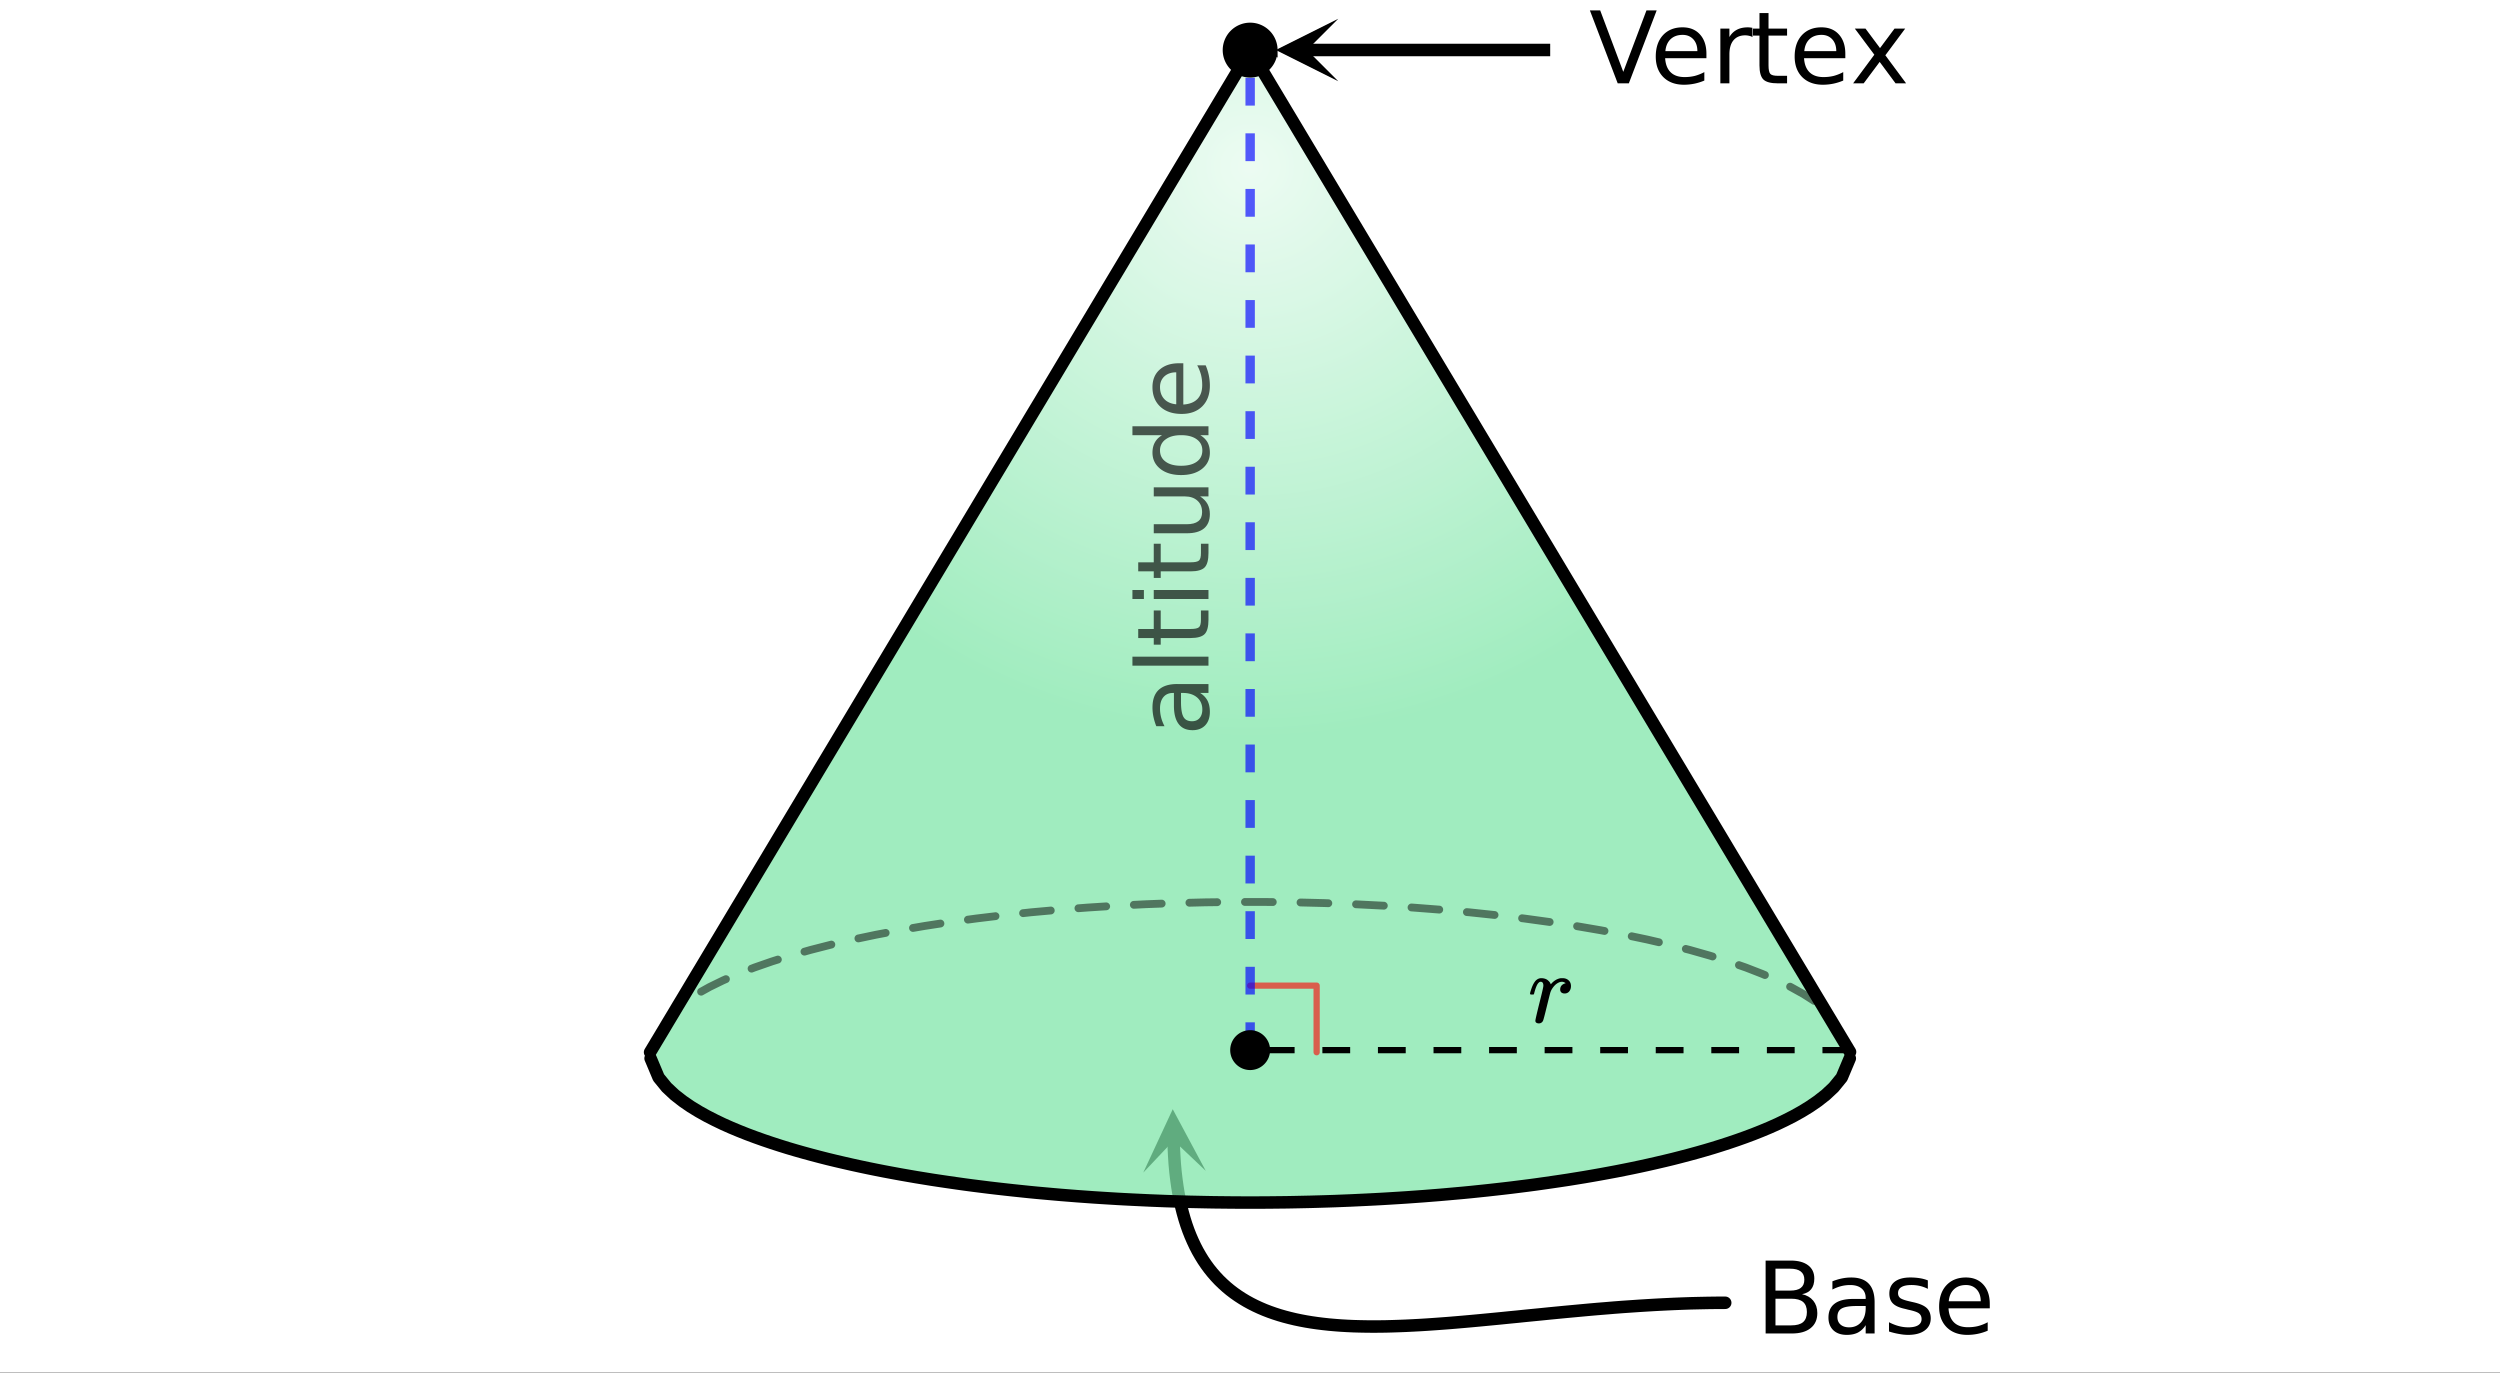 <svg xmlns="http://www.w3.org/2000/svg" xmlns:xlink="http://www.w3.org/1999/xlink" width="449.28" height="246.72" viewBox="0 0 336.96 185.04"><rect x="0" y="0" width="336.96" height="185.04" fill="#333333" stroke="none"/><defs><symbol overflow="visible" id="c"><path d="M-3.703-4.625c0 .98.117 1.664.344 2.047.218.375.601.562 1.14.562.43 0 .766-.14 1.016-.421.25-.29.375-.676.375-1.157 0-.676-.235-1.219-.703-1.625-.477-.406-1.114-.61-1.907-.61h-.265zm-.5-2.406H0v1.203h-1.125c.45.281.781.633 1 1.047.207.406.313.906.313 1.5 0 .761-.208 1.367-.625 1.812-.426.438-.993.657-1.704.657-.832 0-1.457-.274-1.875-.829-.425-.55-.64-1.379-.64-2.484v-1.703h-.125c-.551 0-.977.183-1.282.547-.312.367-.468.883-.468 1.547 0 .43.054.84.156 1.234.105.398.258.781.453 1.156h-1.11a7.834 7.834 0 0 1-.39-1.297 6.267 6.267 0 0 1-.125-1.218c0-1.063.277-1.852.828-2.375.555-.532 1.39-.797 2.516-.797zm0 0"/></symbol><symbol overflow="visible" id="d"><path d="M-10.25-1.266v-1.218H0v1.218zm0 0"/></symbol><symbol overflow="visible" id="e"><path d="M-9.469-2.469h2.094v-2.5h.938v2.5h4.015c.594 0 .98-.082 1.156-.25.168-.164.25-.5.25-1v-1.25H0v1.25C0-2.78-.172-2.133-.516-1.78c-.351.355-.988.531-1.906.531h-4.015v.89h-.938v-.89h-2.094zm0 0"/></symbol><symbol overflow="visible" id="f"><path d="M-7.375-1.266v-1.218H0v1.218zm-2.875 0v-1.218h1.547v1.218zm0 0"/></symbol><symbol overflow="visible" id="g"><path d="M-2.906-1.14h-4.469v-1.22h4.422c.7 0 1.226-.132 1.578-.406.344-.27.516-.675.516-1.218 0-.657-.207-1.172-.625-1.547-.414-.383-.985-.578-1.704-.578h-4.187v-1.22H0v1.22h-1.125c.45.293.781.636 1 1.03.207.388.313.837.313 1.345 0 .843-.258 1.492-.782 1.937-.531.438-1.3.656-2.312.656zm-4.64-3.048zm0 0"/></symbol><symbol overflow="visible" id="h"><path d="M-6.25-6.125h-4v-1.203H0v1.203h-1.11c.438.262.766.586.985.969.207.386.313.851.313 1.39 0 .899-.352 1.625-1.063 2.188-.707.555-1.645.828-2.813.828-1.156 0-2.085-.273-2.796-.828-.707-.563-1.063-1.29-1.063-2.188 0-.539.11-1.004.328-1.39.211-.383.532-.707.969-.969zM-3.687-2c.898 0 1.601-.18 2.109-.547.5-.363.75-.867.75-1.515 0-.633-.25-1.133-.75-1.5-.508-.375-1.211-.563-2.11-.563-.882 0-1.578.188-2.078.563a1.757 1.757 0 0 0-.765 1.5c0 .648.258 1.152.765 1.515.5.367 1.196.547 2.079.547zm0 0"/></symbol><symbol overflow="visible" id="j"><path d="M-3.984-7.578h.593v5.562c.836-.05 1.47-.3 1.907-.75.43-.445.64-1.07.64-1.875 0-.468-.05-.921-.156-1.359a5.827 5.827 0 0 0-.516-1.297h1.141a6.956 6.956 0 0 1 .563 2.734c0 1.168-.336 2.094-1.016 2.782C-1.516-1.094-2.441-.75-3.61-.75c-1.207 0-2.164-.32-2.875-.969-.707-.656-1.063-1.535-1.063-2.64 0-.989.32-1.77.953-2.344.637-.582 1.508-.875 2.61-.875zm-.36 1.219c-.664 0-1.195.183-1.593.546-.395.368-.594.844-.594 1.438 0 .68.195 1.219.578 1.625.387.406.922.64 1.61.703zm0 0"/></symbol><symbol overflow="visible" id="t"><path d="M3.86 0L.11-9.828H1.5l3.11 8.281 3.124-8.281H9.11L5.36 0zm0 0"/></symbol><symbol overflow="visible" id="u"><path d="M7.578-3.984v.593H2.016c.05.836.3 1.47.75 1.907.445.43 1.07.64 1.875.64.468 0 .921-.05 1.359-.156a5.827 5.827 0 0 0 1.297-.516v1.141a6.956 6.956 0 0 1-2.734.563C3.394.188 2.469-.149 1.78-.829 1.094-1.516.75-2.441.75-3.61c0-1.207.32-2.164.969-2.875.656-.707 1.535-1.063 2.64-1.063.989 0 1.77.32 2.344.953.582.637.875 1.508.875 2.61zm-1.219-.36c0-.664-.183-1.195-.546-1.593-.368-.395-.844-.594-1.438-.594-.68 0-1.219.195-1.625.578-.406.387-.64.922-.703 1.61zm0 0"/></symbol><symbol overflow="visible" id="v"><path d="M5.547-6.234a1.38 1.38 0 0 0-.453-.172 2.203 2.203 0 0 0-.532-.063c-.68 0-1.203.227-1.578.672-.367.438-.546 1.074-.546 1.906V0h-1.22v-7.375h1.22v1.14a2.469 2.469 0 0 1 1-.984c.406-.218.898-.328 1.484-.328.082 0 .176.008.281.016.102.011.211.027.328.047zm0 0"/></symbol><symbol overflow="visible" id="w"><path d="M2.469-9.469v2.094h2.5v.938h-2.5v4.015c0 .594.082.98.25 1.156.164.168.5.25 1 .25h1.25V0h-1.25C2.78 0 2.133-.172 1.78-.516c-.355-.351-.531-.988-.531-1.906v-4.015H.36v-.938h.89v-2.094zm0 0"/></symbol><symbol overflow="visible" id="x"><path d="M7.406-7.375L4.734-3.781 7.531 0H6.11L3.97-2.89 1.813 0H.39L3.25-3.86.625-7.374h1.438L4.016-4.75l1.953-2.625zm0 0"/></symbol><symbol overflow="visible" id="y"><path d="M2.656-4.688v3.594h2.125c.719 0 1.25-.144 1.594-.437.344-.301.516-.754.516-1.36 0-.613-.172-1.066-.516-1.359-.344-.29-.875-.438-1.594-.438zm0-4.046v2.953h1.969c.645 0 1.125-.117 1.438-.36.32-.238.484-.609.484-1.109s-.164-.867-.484-1.11c-.313-.25-.793-.374-1.438-.374zM1.328-9.828h3.39c1.009 0 1.79.215 2.345.64.55.418.828 1.012.828 1.782 0 .605-.141 1.086-.422 1.437-.282.356-.696.578-1.235.672.645.137 1.149.43 1.516.875.363.45.547 1.008.547 1.672 0 .875-.305 1.555-.906 2.031C6.797-.239 5.953 0 4.859 0H1.33zm0 0"/></symbol><symbol overflow="visible" id="z"><path d="M4.625-3.703c-.98 0-1.664.117-2.047.344-.375.218-.562.601-.562 1.14 0 .43.14.766.421 1.016.29.25.676.375 1.157.375.676 0 1.219-.235 1.625-.703.406-.477.61-1.114.61-1.907v-.265zm2.406-.5V0H5.828v-1.125a2.75 2.75 0 0 1-1.047 1c-.406.207-.906.313-1.5.313-.761 0-1.367-.208-1.812-.625C1.03-.863.812-1.43.812-2.141c0-.832.274-1.457.829-1.875.55-.425 1.379-.64 2.484-.64h1.703v-.125c0-.551-.183-.977-.547-1.282-.367-.312-.883-.468-1.547-.468-.43 0-.84.054-1.234.156a5.593 5.593 0 0 0-1.156.453v-1.11a7.834 7.834 0 0 1 1.297-.39c.414-.082.82-.125 1.218-.125 1.063 0 1.852.277 2.375.828.532.555.797 1.39.797 2.516zm0 0"/></symbol><symbol overflow="visible" id="A"><path d="M5.969-7.156v1.14a4.708 4.708 0 0 0-1.063-.39 5.208 5.208 0 0 0-1.14-.125c-.606 0-1.059.093-1.36.281-.304.18-.453.45-.453.813 0 .28.102.507.313.671.218.157.656.309 1.312.454l.406.093c.864.188 1.473.45 1.829.782.363.335.546.804.546 1.406 0 .687-.273 1.23-.812 1.625-.543.398-1.29.594-2.234.594-.399 0-.81-.043-1.235-.126-.43-.07-.875-.18-1.344-.328v-1.25c.446.23.883.403 1.313.516.437.117.867.172 1.297.172.57 0 1.008-.094 1.312-.281.313-.196.469-.473.469-.829 0-.332-.117-.585-.344-.765-.218-.176-.703-.344-1.453-.5l-.422-.11c-.75-.156-1.293-.394-1.625-.718-.336-.32-.5-.77-.5-1.344 0-.695.242-1.234.735-1.61.5-.374 1.195-.562 2.093-.562.446 0 .868.031 1.266.094.395.062.758.164 1.094.297zm0 0"/></symbol><symbol overflow="visible" id="B"><path d="M1.453.14a.578.578 0 0 1-.328-.093C1.039-.016 1-.102 1-.22c0-.125.176-.898.531-2.328.364-1.426.547-2.223.547-2.39 0-.352-.121-.532-.36-.532a.35.35 0 0 0-.25.11c-.218.168-.433.664-.64 1.484 0 .012-.008.027-.015.047a.188.188 0 0 1-.032.047l-.015.015c-.012.012-.028.016-.047.016h-.36C.305-3.8.281-3.844.281-3.875c0-.07.055-.281.172-.625.176-.52.379-.898.61-1.14.218-.208.457-.313.718-.313.352 0 .64.086.86.25.195.156.328.312.39.469.02.054.035.086.047.093a.468.468 0 0 0 .11-.109c.332-.363.71-.594 1.14-.688.05-.007.164-.015.344-.015.332 0 .601.101.812.297.207.187.313.445.313.765 0 .282-.078.524-.234.72a.776.776 0 0 1-.625.28.661.661 0 0 1-.438-.14.521.521 0 0 1-.156-.39c0-.438.25-.724.75-.86-.2-.125-.36-.188-.485-.188a1.06 1.06 0 0 0-.53.14c-.306.15-.59.434-.86.86a2.336 2.336 0 0 0-.203.453c-.043.149-.196.746-.454 1.797-.304 1.25-.48 1.918-.53 2a.6.6 0 0 1-.579.36zm0 0"/></symbol><clipPath id="k"><path d="M0 0h336.96v184.977H0zm0 0"/></clipPath><clipPath id="l"><path d="M154 149h9v10h-9zm0 0"/></clipPath><clipPath id="m"><path d="M154.094 158.047l-.535-18.95 18.949-.535.535 18.95zm0 0"/></clipPath><clipPath id="n"><path d="M87 6h163v157H87zm0 0"/></clipPath><clipPath id="o"><path d="M87.621 141.824l.067.828 1.085 2.582 1.082 1.325 1.086 1.015 1.086.848 1.082.742 1.086.664 1.086.606 1.086.554 1.082.52 1.086.484 1.086.453 1.082.43 1.086.406 1.086.387 1.082.367 1.086.352 1.086.34 1.082.32 1.086.308 1.086.297 1.082.286 1.086.277 1.086.262 1.086.253 1.082.247 1.086.238 1.086.23 1.082.22 1.086.214 1.085.203 1.082.2 1.086.19 1.086.188 1.082.176 1.086.176 1.086.164 1.086.16 1.082.156 1.086.153 1.086.144 1.082.137 1.086.137 1.086.128 1.082.121 1.086.122 1.086.113 1.082.113 1.086.106 2.172.195 1.082.094 2.172.172 1.082.078 1.086.078 1.086.07 1.082.067 1.086.066 1.085.059 1.083.054 2.171.102 1.086.043 1.082.043 1.086.035 1.086.031 1.082.031 2.172.047 1.082.02 2.172.023 1.082.008 1.086.004h1.086l1.086-.004 1.082-.008 2.172-.023 1.082-.02 2.172-.047 1.082-.03 1.086-.032 1.086-.035 1.082-.043 1.086-.043 2.171-.102 1.083-.054 1.085-.06 1.086-.065 1.082-.067 1.086-.07 1.086-.078 1.082-.078 2.172-.172 1.082-.094 2.172-.195 1.086-.106 1.082-.113 1.086-.113 1.086-.121 1.082-.122 1.086-.129 1.086-.136 1.082-.137 1.086-.144 1.086-.153 1.082-.156 1.086-.16 1.086-.164 1.086-.176 1.082-.176 1.086-.187 1.085-.192 1.083-.199 1.085-.203 1.086-.215 1.082-.219 1.086-.23 1.086-.238 1.082-.247 1.086-.253 1.086-.262 1.082-.278 1.086-.285 1.086-.297 1.086-.308 1.082-.32 1.086-.34 1.086-.352 1.082-.367 1.086-.387 1.086-.406 1.082-.43 1.086-.453 1.086-.484 1.082-.52 1.086-.554 1.086-.606 1.086-.664 1.082-.742 1.086-.848 1.086-1.015 1.082-1.325 1.085-2.582.067-.828L168.5 6.754l-80.879 135.07"/></clipPath><radialGradient id="p" gradientUnits="userSpaceOnUse" cx=".5" cy=".1" fx=".5" fy=".1" r=".5" gradientTransform="matrix(161.76 0 0 155.333 87.62 6.754)"><stop offset="0" stop-color="#e6faee" stop-opacity=".749"/><stop offset=".008" stop-color="#e5faed" stop-opacity=".749"/><stop offset=".012" stop-color="#e5faed" stop-opacity=".749"/><stop offset=".016" stop-color="#e4faed" stop-opacity=".749"/><stop offset=".02" stop-color="#e4f9ec" stop-opacity=".749"/><stop offset=".023" stop-color="#e3f9ec" stop-opacity=".749"/><stop offset=".027" stop-color="#e3f9ec" stop-opacity=".749"/><stop offset=".031" stop-color="#e3f9ec" stop-opacity=".749"/><stop offset=".035" stop-color="#e2f9eb" stop-opacity=".749"/><stop offset=".039" stop-color="#e2f9eb" stop-opacity=".749"/><stop offset=".043" stop-color="#e1f9eb" stop-opacity=".749"/><stop offset=".047" stop-color="#e1f9eb" stop-opacity=".749"/><stop offset=".051" stop-color="#e1f9ea" stop-opacity=".749"/><stop offset=".055" stop-color="#e0f9ea" stop-opacity=".749"/><stop offset=".059" stop-color="#e0f9ea" stop-opacity=".749"/><stop offset=".063" stop-color="#dff9e9" stop-opacity=".749"/><stop offset=".066" stop-color="#dff9e9" stop-opacity=".749"/><stop offset=".07" stop-color="#dff8e9" stop-opacity=".749"/><stop offset=".074" stop-color="#def8e9" stop-opacity=".749"/><stop offset=".078" stop-color="#def8e8" stop-opacity=".749"/><stop offset=".082" stop-color="#ddf8e8" stop-opacity=".749"/><stop offset=".086" stop-color="#ddf8e8" stop-opacity=".749"/><stop offset=".09" stop-color="#ddf8e8" stop-opacity=".749"/><stop offset=".094" stop-color="#dcf8e7" stop-opacity=".749"/><stop offset=".098" stop-color="#dcf8e7" stop-opacity=".749"/><stop offset=".102" stop-color="#dbf8e7" stop-opacity=".749"/><stop offset=".105" stop-color="#dbf8e7" stop-opacity=".749"/><stop offset=".109" stop-color="#dbf8e6" stop-opacity=".749"/><stop offset=".113" stop-color="#daf8e6" stop-opacity=".749"/><stop offset=".117" stop-color="#daf8e6" stop-opacity=".749"/><stop offset=".121" stop-color="#d9f7e5" stop-opacity=".749"/><stop offset=".125" stop-color="#d9f7e5" stop-opacity=".749"/><stop offset=".129" stop-color="#d9f7e5" stop-opacity=".749"/><stop offset=".133" stop-color="#d8f7e5" stop-opacity=".749"/><stop offset=".137" stop-color="#d8f7e4" stop-opacity=".749"/><stop offset=".141" stop-color="#d7f7e4" stop-opacity=".749"/><stop offset=".145" stop-color="#d7f7e4" stop-opacity=".749"/><stop offset=".148" stop-color="#d7f7e4" stop-opacity=".749"/><stop offset=".152" stop-color="#d6f7e3" stop-opacity=".749"/><stop offset=".156" stop-color="#d6f7e3" stop-opacity=".749"/><stop offset=".16" stop-color="#d5f7e3" stop-opacity=".749"/><stop offset=".164" stop-color="#d5f7e2" stop-opacity=".749"/><stop offset=".168" stop-color="#d5f7e2" stop-opacity=".749"/><stop offset=".172" stop-color="#d4f6e2" stop-opacity=".749"/><stop offset=".176" stop-color="#d4f6e2" stop-opacity=".749"/><stop offset=".18" stop-color="#d3f6e1" stop-opacity=".749"/><stop offset=".184" stop-color="#d3f6e1" stop-opacity=".749"/><stop offset=".188" stop-color="#d3f6e1" stop-opacity=".749"/><stop offset=".191" stop-color="#d2f6e1" stop-opacity=".749"/><stop offset=".195" stop-color="#d2f6e0" stop-opacity=".749"/><stop offset=".199" stop-color="#d1f6e0" stop-opacity=".749"/><stop offset=".203" stop-color="#d1f6e0" stop-opacity=".749"/><stop offset=".207" stop-color="#d1f6e0" stop-opacity=".749"/><stop offset=".211" stop-color="#d0f6df" stop-opacity=".749"/><stop offset=".215" stop-color="#d0f6df" stop-opacity=".749"/><stop offset=".219" stop-color="#cff6df" stop-opacity=".749"/><stop offset=".223" stop-color="#cff5de" stop-opacity=".749"/><stop offset=".227" stop-color="#cff5de" stop-opacity=".749"/><stop offset=".23" stop-color="#cef5de" stop-opacity=".749"/><stop offset=".234" stop-color="#cef5de" stop-opacity=".749"/><stop offset=".238" stop-color="#cef5dd" stop-opacity=".749"/><stop offset=".242" stop-color="#cdf5dd" stop-opacity=".749"/><stop offset=".246" stop-color="#cdf5dd" stop-opacity=".749"/><stop offset=".25" stop-color="#ccf5dd" stop-opacity=".749"/><stop offset=".254" stop-color="#ccf5dc" stop-opacity=".749"/><stop offset=".262" stop-color="#cbf5dc" stop-opacity=".749"/><stop offset=".27" stop-color="#caf4db" stop-opacity=".749"/><stop offset=".277" stop-color="#c9f4db" stop-opacity=".749"/><stop offset=".285" stop-color="#c9f4da" stop-opacity=".749"/><stop offset=".293" stop-color="#c8f4d9" stop-opacity=".749"/><stop offset=".301" stop-color="#c7f4d9" stop-opacity=".749"/><stop offset=".309" stop-color="#c6f4d8" stop-opacity=".749"/><stop offset=".316" stop-color="#c5f4d8" stop-opacity=".749"/><stop offset=".324" stop-color="#c5f3d7" stop-opacity=".749"/><stop offset=".332" stop-color="#c4f3d7" stop-opacity=".749"/><stop offset=".34" stop-color="#c3f3d6" stop-opacity=".749"/><stop offset=".348" stop-color="#c2f3d6" stop-opacity=".749"/><stop offset=".355" stop-color="#c1f3d5" stop-opacity=".749"/><stop offset=".363" stop-color="#c1f3d5" stop-opacity=".749"/><stop offset=".371" stop-color="#c0f2d4" stop-opacity=".749"/><stop offset=".379" stop-color="#bff2d4" stop-opacity=".749"/><stop offset=".387" stop-color="#bef2d3" stop-opacity=".749"/><stop offset=".395" stop-color="#bdf2d2" stop-opacity=".749"/><stop offset=".402" stop-color="#bdf2d2" stop-opacity=".749"/><stop offset=".41" stop-color="#bcf2d1" stop-opacity=".749"/><stop offset=".418" stop-color="#bbf2d1" stop-opacity=".749"/><stop offset=".426" stop-color="#baf1d0" stop-opacity=".749"/><stop offset=".434" stop-color="#b9f1d0" stop-opacity=".749"/><stop offset=".441" stop-color="#b9f1cf" stop-opacity=".749"/><stop offset=".449" stop-color="#b8f1cf" stop-opacity=".749"/><stop offset=".457" stop-color="#b7f1ce" stop-opacity=".749"/><stop offset=".465" stop-color="#b6f1ce" stop-opacity=".749"/><stop offset=".473" stop-color="#b5f0cd" stop-opacity=".749"/><stop offset=".48" stop-color="#b5f0cd" stop-opacity=".749"/><stop offset=".488" stop-color="#b4f0cc" stop-opacity=".749"/><stop offset=".496" stop-color="#b3f0cb" stop-opacity=".749"/><stop offset=".504" stop-color="#b2f0cb" stop-opacity=".749"/><stop offset=".508" stop-color="#b2f0cb" stop-opacity=".749"/><stop offset=".512" stop-color="#b2f0cb" stop-opacity=".749"/><stop offset=".516" stop-color="#b1f0ca" stop-opacity=".749"/><stop offset=".52" stop-color="#b1f0ca" stop-opacity=".749"/><stop offset=".523" stop-color="#b0efca" stop-opacity=".749"/><stop offset=".527" stop-color="#b0efc9" stop-opacity=".749"/><stop offset=".531" stop-color="#b0efc9" stop-opacity=".749"/><stop offset=".535" stop-color="#afefc9" stop-opacity=".749"/><stop offset=".539" stop-color="#afefc9" stop-opacity=".749"/><stop offset=".543" stop-color="#aeefc8" stop-opacity=".749"/><stop offset=".547" stop-color="#aeefc8" stop-opacity=".749"/><stop offset=".551" stop-color="#aeefc8" stop-opacity=".749"/><stop offset=".555" stop-color="#adefc8" stop-opacity=".749"/><stop offset=".559" stop-color="#adefc7" stop-opacity=".749"/><stop offset=".563" stop-color="#acefc7" stop-opacity=".749"/><stop offset=".566" stop-color="#acefc7" stop-opacity=".749"/><stop offset=".57" stop-color="#acefc7" stop-opacity=".749"/><stop offset=".574" stop-color="#abeec6" stop-opacity=".749"/><stop offset=".578" stop-color="#abeec6" stop-opacity=".749"/><stop offset=".582" stop-color="#aaeec6" stop-opacity=".749"/><stop offset=".586" stop-color="#aaeec5" stop-opacity=".749"/><stop offset=".59" stop-color="#aaeec5" stop-opacity=".749"/><stop offset=".594" stop-color="#a9eec5" stop-opacity=".749"/><stop offset=".598" stop-color="#a9eec5" stop-opacity=".749"/><stop offset=".602" stop-color="#a8eec4" stop-opacity=".749"/><stop offset=".605" stop-color="#a8eec4" stop-opacity=".749"/><stop offset=".609" stop-color="#a8eec4" stop-opacity=".749"/><stop offset=".613" stop-color="#a7eec4" stop-opacity=".749"/><stop offset=".617" stop-color="#a7eec3" stop-opacity=".749"/><stop offset=".621" stop-color="#a6eec3" stop-opacity=".749"/><stop offset=".625" stop-color="#a6edc3" stop-opacity=".749"/><stop offset=".629" stop-color="#a5edc2" stop-opacity=".749"/><stop offset=".637" stop-color="#a5edc2" stop-opacity=".749"/><stop offset=".645" stop-color="#a4edc1" stop-opacity=".749"/><stop offset=".652" stop-color="#a3edc1" stop-opacity=".749"/><stop offset=".66" stop-color="#a2edc0" stop-opacity=".749"/><stop offset=".668" stop-color="#a1edc0" stop-opacity=".749"/><stop offset=".676" stop-color="#a1ecbf" stop-opacity=".749"/><stop offset=".684" stop-color="#a0ecbf" stop-opacity=".749"/><stop offset=".691" stop-color="#9fecbe" stop-opacity=".749"/><stop offset=".699" stop-color="#9eecbe" stop-opacity=".749"/><stop offset=".707" stop-color="#9decbd" stop-opacity=".749"/><stop offset=".715" stop-color="#9decbc" stop-opacity=".749"/><stop offset=".723" stop-color="#9cebbc" stop-opacity=".749"/><stop offset=".73" stop-color="#9bebbb" stop-opacity=".749"/><stop offset=".738" stop-color="#9aebbb" stop-opacity=".749"/><stop offset=".746" stop-color="#9aebba" stop-opacity=".749"/><stop offset=".754" stop-color="#99ebba" stop-opacity=".749"/><stop offset=".758" stop-color="#99ebba" stop-opacity=".749"/><stop offset=".762" stop-color="#98ebb9" stop-opacity=".749"/><stop offset=".766" stop-color="#98ebb9" stop-opacity=".749"/><stop offset=".77" stop-color="#97ebb9" stop-opacity=".749"/><stop offset=".773" stop-color="#97eab9" stop-opacity=".749"/><stop offset=".777" stop-color="#97eab8" stop-opacity=".749"/><stop offset=".781" stop-color="#96eab8" stop-opacity=".749"/><stop offset=".785" stop-color="#96eab8" stop-opacity=".749"/><stop offset=".789" stop-color="#95eab7" stop-opacity=".749"/><stop offset=".793" stop-color="#95eab7" stop-opacity=".749"/><stop offset=".797" stop-color="#95eab7" stop-opacity=".749"/><stop offset=".801" stop-color="#94eab7" stop-opacity=".749"/><stop offset=".805" stop-color="#94eab6" stop-opacity=".749"/><stop offset=".809" stop-color="#93eab6" stop-opacity=".749"/><stop offset=".813" stop-color="#93eab6" stop-opacity=".749"/><stop offset=".816" stop-color="#92eab5" stop-opacity=".749"/><stop offset=".824" stop-color="#92e9b5" stop-opacity=".749"/><stop offset=".832" stop-color="#91e9b4" stop-opacity=".749"/><stop offset=".84" stop-color="#90e9b4" stop-opacity=".749"/><stop offset=".848" stop-color="#8fe9b3" stop-opacity=".749"/><stop offset=".855" stop-color="#8ee9b3" stop-opacity=".749"/><stop offset=".863" stop-color="#8ee9b2" stop-opacity=".749"/><stop offset=".871" stop-color="#8de8b2" stop-opacity=".749"/><stop offset=".879" stop-color="#8ce8b1" stop-opacity=".749"/><stop offset=".883" stop-color="#8ce8b1" stop-opacity=".749"/><stop offset=".887" stop-color="#8be8b1" stop-opacity=".749"/><stop offset=".891" stop-color="#8be8b0" stop-opacity=".749"/><stop offset=".895" stop-color="#8be8b0" stop-opacity=".749"/><stop offset=".898" stop-color="#8ae8b0" stop-opacity=".749"/><stop offset=".902" stop-color="#8ae8b0" stop-opacity=".749"/><stop offset=".906" stop-color="#89e8af" stop-opacity=".749"/><stop offset=".91" stop-color="#89e8af" stop-opacity=".749"/><stop offset=".918" stop-color="#88e8ae" stop-opacity=".749"/><stop offset=".926" stop-color="#87e7ae" stop-opacity=".749"/><stop offset=".934" stop-color="#86e7ad" stop-opacity=".749"/><stop offset=".941" stop-color="#86e7ad" stop-opacity=".749"/><stop offset=".945" stop-color="#85e7ad" stop-opacity=".749"/><stop offset=".949" stop-color="#85e7ac" stop-opacity=".749"/><stop offset=".953" stop-color="#85e7ac" stop-opacity=".749"/><stop offset=".957" stop-color="#84e7ac" stop-opacity=".749"/><stop offset=".965" stop-color="#83e7ab" stop-opacity=".749"/><stop offset=".973" stop-color="#83e7ab" stop-opacity=".749"/><stop offset=".977" stop-color="#82e6ab" stop-opacity=".749"/><stop offset=".98" stop-color="#82e6aa" stop-opacity=".749"/><stop offset=".988" stop-color="#81e6aa" stop-opacity=".749"/><stop offset=".992" stop-color="#80e6a9" stop-opacity=".749"/><stop offset="1" stop-color="#80e6a9" stop-opacity=".749"/></radialGradient><clipPath id="q"><path d="M171 2h9.379v8.953H171zm0 0"/></clipPath><filter id="a" filterUnits="objectBoundingBox" x="0%" y="0%" width="100%" height="100%"><feColorMatrix in="SourceGraphic" values="0 0 0 0 1 0 0 0 0 1 0 0 0 0 1 0 0 0 1 0"/></filter><mask id="s"><path fill-opacity=".647" d="M0 0h336.96v185.04H0z" filter="url(#a)"/></mask><clipPath id="i"><path d="M5 .238h9V8H5zm0 0"/></clipPath><clipPath id="b"><path d="M0 0h17v52H0z"/></clipPath><g id="r" clip-path="url(#b)"><use xlink:href="#c" x="12.883" y="51.228"/><use xlink:href="#d" x="12.883" y="42.99"/><use xlink:href="#e" x="12.883" y="39.246"/><use xlink:href="#f" x="12.883" y="34.003"/><use xlink:href="#e" x="12.883" y="30.259"/><use xlink:href="#g" x="12.883" y="25.017"/><use xlink:href="#h" x="12.883" y="16.779"/><g clip-path="url(#i)"><use xlink:href="#j" x="12.883" y="8.541"/></g></g></defs><g clip-path="url(#k)" fill="#fff"><path d="M0 0h337v185.723H0zm0 0"/><path d="M0 0h337v185.723H0zm0 0"/></g><path d="M232.531 175.594l-1.168.004-1.164.015-1.164.024-1.156.027-1.156.04-1.157.046-1.148.055-1.148.058-1.141.067-1.14.07-2.266.156-1.125.086-1.125.094-1.117.09-1.11.097-1.11.102-1.1.102-1.095.101-1.093.106-1.082.105-1.078.11-1.075.105-1.066.105-1.059.11-1.05.101-1.043.106-1.04.101-1.03.098-1.024.098-1.012.093-1.008.09-1 .086-.988.082-.98.074-.973.07-.965.067-.953.059-.945.05-.938.047-.926.036-.914.03-.906.024-.895.012-.886.004-.871-.008-.864-.016-.851-.023-.844-.039-.828-.047-.816-.062-.805-.07-.797-.087-.781-.097-.766-.11-.758-.125-.742-.14-.73-.153-.72-.172-.702-.183-.692-.2-.675-.218-.665-.234-.648-.25-.633-.27-.617-.285-.605-.305-.59-.324-.574-.344-.56-.363-.546-.383-.527-.402-.512-.426-.496-.45-.48-.464-.462-.492-.449-.516-.43-.535-.41-.559-.398-.586-.375-.609-.363-.633-.34-.656-.324-.688-.309-.71-.289-.735-.27-.765-.25-.793-.23-.817-.215-.851-.191-.875-.176-.907-.152-.933-.133-.965-.117-.996-.094-1.028-.07-1.054-.055-1.09-.031-1.121" fill="none" stroke-width="1.685" stroke-linecap="round" stroke-linejoin="round" stroke="#000"/><g clip-path="url(#l)"><g clip-path="url(#m)"><path d="M154.094 158.047l3.972-8.543 4.45 8.305-4.328-4.094zm0 0"/></g></g><g clip-path="url(#n)"><g clip-path="url(#o)"><path d="M87.621 6.754v155.332H249.38V6.754zm0 0" fill="url(#p)"/></g></g><path d="M168.5 132.848h8.961M177.461 132.848v8.976" fill="none" stroke-width=".843" stroke-linecap="round" stroke-linejoin="round" stroke="red" stroke-opacity=".6"/><path d="M87.621 141.824l.024-.039.07-.12.121-.196.16-.274.211-.347.25-.422.297-.492.336-.563.379-.629.414-.699.457-.762.496-.824.527-.887.57-.945.602-1.004.633-1.062.668-1.118.703-1.168.73-1.222.762-1.274.793-1.32.817-1.367.847-1.414.871-1.457.899-1.496.922-1.543.945-1.578.969-1.614.988-1.652 1.008-1.688 1.027-1.714 1.047-1.75 1.066-1.778 1.083-1.804 1.093-1.832 1.114-1.856 1.125-1.879 1.136-1.898 1.149-1.918 1.16-1.938 1.168-1.953 1.18-1.969 1.187-1.98 1.191-1.992 1.2-2 1.203-2.012 1.207-2.016 1.21-2.02 1.212-2.023 1.21-2.027 1.215-2.023 1.211-2.028 1.211-2.02 1.207-2.015 1.203-2.012 1.2-2 1.191-1.992 1.188-1.98 1.175-1.969 1.172-1.95 1.16-1.937 1.149-1.918 1.137-1.902 1.125-1.879 1.109-1.855 1.098-1.829 1.082-1.808 1.062-1.777L150 37.648l1.031-1.718 1.008-1.688.988-1.648.97-1.617.944-1.579.922-1.539.899-1.5.87-1.457.848-1.414.817-1.367.793-1.32.762-1.274.73-1.218.7-1.172.667-1.117.637-1.06.602-1.007.566-.945.531-.887.496-.824.453-.762.418-.695.38-.633.335-.559.293-.496.254-.418.207-.351.281-.469.075-.121.023-.04.023.04.075.121.28.469.208.351.254.418.293.496.336.559.379.633.418.695.453.762.496.824.531.887.567.945.601 1.008.637 1.059.668 1.117.699 1.172.73 1.218.762 1.274.793 1.32.817 1.367.847 1.414.871 1.457.899 1.5.922 1.54.945 1.578.969 1.617.988 1.648 1.008 1.688L187 37.648l1.047 1.747 1.062 1.777 1.082 1.808 1.098 1.829 1.11 1.855 1.124 1.879 1.137 1.902 1.149 1.918 1.16 1.938 1.172 1.949 1.175 1.969 1.188 1.98 1.191 1.992 1.2 2 1.203 2.012 1.207 2.016 1.21 2.02 1.212 2.027 1.214 2.023 1.211 2.027 1.211 2.024 1.211 2.02 1.207 2.015 1.203 2.012 1.2 2 1.191 1.992 1.188 1.98 1.18 1.97 1.167 1.952 1.16 1.938 1.149 1.918 1.137 1.898 1.125 1.88 1.113 1.855 1.094 1.832 1.082 1.804 1.066 1.778 1.047 1.75 1.027 1.714 1.008 1.688.988 1.652.969 1.614.945 1.578.922 1.543.899 1.496.87 1.457.848 1.414.817 1.367.793 1.32.762 1.274.73 1.222.703 1.168.668 1.118.633 1.062.601 1.004.57.945.528.887.496.824.457.762.414.7.38.628.335.563.297.492.25.422.211.347.16.274.121.195.07.121" fill="none" stroke-width="1.685" stroke-linecap="round" stroke-linejoin="round" stroke="#000"/><path d="M244.219 135.34l-1.473-.942.281-.441-.254.461-1.66-.922.258-.46-.23.472-.09-.043a.512.512 0 0 1-.27-.3.498.498 0 0 1 .028-.403.5.5 0 0 1 .3-.27.499.499 0 0 1 .403.028l.09.042.023.012 1.66.922.028.016 1.472.941a.51.51 0 0 1 .23.328.51.51 0 0 1-.07.399.51.51 0 0 1-.328.23.51.51 0 0 1-.398-.07zm-6.547-3.438l-.367-.156.21-.484-.19.492-2.188-.852.191-.488-.176.496-.941-.328a.51.51 0 0 1-.3-.27.513.513 0 0 1-.024-.402.537.537 0 0 1 .27-.3.515.515 0 0 1 .402-.024l.941.328c.004.004.012.004.016.008l2.187.848a.066.066 0 0 0 .02.007l.37.16a.504.504 0 0 1 .278.29c.055.136.05.27-.004.402a.495.495 0 0 1-.293.281.498.498 0 0 1-.402-.008zm-7-2.48l-.371-.117.156-.504-.144.508-2.668-.758.144-.504-.129.508-.566-.145a.502.502 0 0 1-.32-.242.51.51 0 0 1-.06-.398.51.51 0 0 1 .243-.325.509.509 0 0 1 .398-.054l.567.144c.004 0 .008.004.012.004l2.668.758a.03.03 0 0 1 .015.004l.367.117c.141.043.243.129.309.258a.5.5 0 0 1 .039.402.537.537 0 0 1-.262.309.507.507 0 0 1-.398.035zm-7.2-1.91l-1.574-.364-2.074-.437a.5.5 0 0 1-.332-.227.504.504 0 0 1-.074-.394.52.52 0 0 1 .625-.41l2.094.441 1.574.367c.14.032.25.11.328.235a.506.506 0 0 1 .063.398.502.502 0 0 1-.235.328.5.5 0 0 1-.394.063zm-7.312-1.516l-.547-.101-3.133-.536a.513.513 0 0 1-.34-.214.509.509 0 0 1-.09-.395.5.5 0 0 1 .216-.34.505.505 0 0 1 .394-.09l3.153.54.542.1a.51.51 0 0 1 .34.224c.082.117.11.25.082.394a.51.51 0 0 1-.222.336c-.121.082-.25.11-.395.082zm-7.363-1.203l-3.469-.477-.234-.027a.503.503 0 0 1-.352-.195.505.505 0 0 1-.105-.39.503.503 0 0 1 .195-.352.505.505 0 0 1 .39-.106l.247.027 3.472.477c.141.02.258.086.348.203a.505.505 0 0 1 .102.387.496.496 0 0 1-.203.347.505.505 0 0 1-.391.106zm-7.414-.945l-3.39-.36-.325-.027a.517.517 0 0 1-.356-.188.518.518 0 0 1-.12-.386.496.496 0 0 1 .187-.356.51.51 0 0 1 .383-.12l.343.03 3.391.36a.498.498 0 0 1 .352.191.5.5 0 0 1 .117.387.519.519 0 0 1-.195.355.508.508 0 0 1-.387.114zm-7.438-.723l-3.582-.277-.144-.008a.51.51 0 0 1-.36-.18.508.508 0 0 1-.132-.383.51.51 0 0 1 .18-.359.486.486 0 0 1 .378-.129l.16.008 3.582.277a.5.5 0 0 1 .36.184c.093.11.136.238.125.383a.5.5 0 0 1-.184.359.507.507 0 0 1-.383.125zm-7.46-.523l-.02-.004-3.715-.188a.517.517 0 0 1-.363-.172.507.507 0 0 1-.137-.379.519.519 0 0 1 .555-.5l3.726.188h.02a.51.51 0 0 1 .36.18c.097.109.14.234.132.382a.51.51 0 0 1-.18.36.504.504 0 0 1-.379.133zm-7.47-.336l-.48-.016-3.258-.082a.51.51 0 0 1-.367-.164.5.5 0 0 1-.144-.375.512.512 0 0 1 .164-.371.515.515 0 0 1 .375-.145l3.273.082.477.02a.514.514 0 0 1 .367.168c.098.105.144.23.14.379a.513.513 0 0 1-.167.363.496.496 0 0 1-.38.14zm-7.472-.157l-1.031-.011h-2.707a.522.522 0 0 1-.527-.527c0-.145.05-.27.152-.372a.52.52 0 0 1 .375-.156h2.718l1.032.016a.51.51 0 0 1 .37.156c.102.105.153.23.15.375a.5.5 0 0 1-.16.37.489.489 0 0 1-.372.15zm-7.477.02l-1.605.02-2.133.054a.515.515 0 0 1-.375-.144.518.518 0 0 1-.164-.371.5.5 0 0 1 .145-.376.51.51 0 0 1 .367-.164l2.148-.054 1.602-.02a.51.51 0 0 1 .375.153.506.506 0 0 1 .16.367.506.506 0 0 1-.149.375.514.514 0 0 1-.37.16zm-7.472.191l-2.117.078-1.618.082a.514.514 0 0 1-.379-.132.523.523 0 0 1 .324-.918l1.63-.082 2.12-.082a.512.512 0 0 1 .376.14c.11.098.164.223.168.367a.507.507 0 0 1-.137.38.53.53 0 0 1-.367.167zm-7.465.368l-2.5.16-1.23.093a.492.492 0 0 1-.383-.125.514.514 0 0 1-.184-.359.512.512 0 0 1 .125-.383.495.495 0 0 1 .36-.18l1.245-.097 2.497-.16a.508.508 0 0 1 .382.133.51.51 0 0 1 .18.359.513.513 0 0 1-.133.383.491.491 0 0 1-.36.175zm-7.457.558l-2.672.242-1.047.114a.5.5 0 0 1-.387-.118.498.498 0 0 1-.191-.351.513.513 0 0 1 .113-.387.514.514 0 0 1 .356-.191l1.058-.114 2.676-.242a.5.5 0 0 1 .387.117c.11.094.172.211.183.36a.491.491 0 0 1-.117.383.496.496 0 0 1-.36.187zm-7.434.762l-2.574.312-1.133.153a.49.49 0 0 1-.386-.102.496.496 0 0 1-.204-.348.488.488 0 0 1 .102-.39.51.51 0 0 1 .348-.203l1.148-.157 2.574-.308a.492.492 0 0 1 .387.105c.117.09.184.207.2.352a.524.524 0 0 1-.462.586zm-7.406.992l-2.133.328-1.554.266a.516.516 0 0 1-.391-.09.502.502 0 0 1-.215-.344.5.5 0 0 1 .09-.39.486.486 0 0 1 .34-.215l1.57-.27 2.137-.328a.52.52 0 0 1 .39.098.5.5 0 0 1 .207.343.507.507 0 0 1-.093.395.514.514 0 0 1-.348.207zm-7.36 1.258l-1.3.246-2.36.496a.52.52 0 0 1-.625-.41.504.504 0 0 1 .075-.395.5.5 0 0 1 .332-.226l2.379-.5 1.3-.246a.502.502 0 0 1 .395.082.502.502 0 0 1 .223.336.505.505 0 0 1-.082.394.51.51 0 0 1-.336.223zm-7.3 1.57l-.027.008-.118-.516.13.512-2.817.723-.13-.508.145.504-.78.222a.506.506 0 0 1-.4-.046.497.497 0 0 1-.25-.317.49.49 0 0 1 .048-.398.497.497 0 0 1 .316-.25l.777-.223c.004 0 .008-.004.012-.004l2.817-.722c.003 0 .007-.004.011-.004l.028-.004a.511.511 0 0 1 .398.062.53.53 0 0 1 .168.727.502.502 0 0 1-.328.234zM105 129.84l-.813.254-.16-.5.176.496-2.355.82-.176-.496.191.488-.37.145a.498.498 0 0 1-.403-.008.512.512 0 0 1-.278-.293.514.514 0 0 1 .008-.402.5.5 0 0 1 .293-.278l.371-.144c.004-.004.012-.004.016-.008l2.355-.82c.004 0 .008-.004.016-.004l.813-.258a.5.5 0 0 1 .402.04.496.496 0 0 1 .258.308.476.476 0 0 1-.035.398.502.502 0 0 1-.309.262zm-6.95 2.617l-.37.164-.211-.484.23.472-1.84.899-.23-.473.258.461-1.133.629a.491.491 0 0 1-.399.043.497.497 0 0 1-.316-.25.508.508 0 0 1-.047-.398.509.509 0 0 1 .25-.317l1.133-.629.023-.012 1.84-.898.024-.012.367-.16a.514.514 0 0 1 .402-.008.518.518 0 0 1 .297.684.483.483 0 0 1-.277.289zm0 0" fill-opacity=".502"/><path d="M87.688 142.652l1.085 2.582 1.082 1.325 1.086 1.015 1.086.848 1.082.742 1.086.664 1.086.606 1.086.554 1.082.52 1.086.484 1.086.453 1.082.43 1.086.406 1.086.387 1.082.367 1.086.352 1.086.34 1.082.32 1.086.308 1.086.297 1.082.286 1.086.277 1.086.262 1.086.253 1.082.247 1.086.238 1.086.23 1.082.22 1.086.214 1.085.203 1.083.2 1.085.19 1.086.188 1.082.176 1.086.176 1.086.164 1.086.16 1.082.156 1.086.153 1.086.144 1.082.137 1.086.137 1.086.128 1.082.122 1.086.12 1.086.114 1.082.113 1.086.106 2.172.195 1.082.094 2.172.172 1.082.078 1.086.078 1.086.07 1.082.067 1.086.066 1.086.059 1.082.054 2.171.102 1.086.043 1.082.043 1.086.035 1.086.031 1.082.031 2.172.047 1.082.02 2.172.023 1.082.008 1.086.004h1.086l1.086-.004 1.082-.008 2.172-.023 1.082-.02 2.172-.047 1.082-.03 1.086-.032 1.086-.035 1.082-.043 1.086-.043 2.172-.102 1.082-.054 1.085-.059 1.086-.066 1.082-.067 1.086-.07 1.086-.078 1.082-.078 2.172-.172 1.082-.094 2.172-.195 1.086-.106 1.082-.113 1.086-.113 1.086-.121 1.082-.122 1.086-.128 1.086-.137 1.082-.137 1.086-.144 1.086-.153 1.082-.156 1.086-.16 1.086-.164 1.086-.176 1.082-.176 1.086-.187 1.086-.192 1.082-.199 1.086-.203 1.085-.215 1.082-.219 1.086-.23 1.086-.238 1.082-.247 1.086-.253 1.086-.262 1.082-.277 1.086-.286 1.086-.297 1.086-.308 1.082-.32 1.086-.34 1.086-.352 1.082-.367 1.086-.387 1.086-.406 1.082-.43 1.086-.453 1.086-.484 1.082-.52 1.086-.554 1.086-.606 1.086-.664 1.082-.742 1.086-.848 1.086-1.015 1.082-1.325 1.086-2.582" fill="none" stroke-width="1.685" stroke-linecap="round" stroke-linejoin="round" stroke="#000"/><path d="M249.379 141.96h-3.742v-.843h3.742m-7.488.844h-3.743v-.844h3.743m-7.489.844h-3.746v-.844h3.746m-7.488.844h-3.746v-.844h3.746m-7.488.844h-3.746v-.844h3.746m-7.488.844h-3.747v-.844h3.746m-7.492.844h-3.742v-.844h3.742m-7.488.844h-3.742v-.844h3.742m-7.488.844h-3.746v-.844h3.746m-7.489.844h-3.746v-.844h3.746m-7.488.844h-3.746v-.844h3.746"/><path d="M167.867 141.54v-3.743h1.266v3.742m-1.266-7.488v-3.742h1.266v3.742m-1.266-7.488v-3.747h1.266v3.746m-1.266-7.488v-3.746h1.266v3.746m-1.266-7.488v-3.746h1.266v3.746m-1.266-7.492v-3.742h1.266v3.742m-1.266-7.489v-3.742h1.266v3.742m-1.266-7.488v-3.742h1.266v3.742m-1.266-7.488v-3.746h1.266v3.746m-1.266-7.488v-3.746h1.266v3.746m-1.266-7.489v-3.746h1.266v3.746m-1.266-7.488v-3.746h1.266v3.746m-1.266-7.492V47.93h1.266v3.742m-1.266-7.488V40.44h1.266v3.743m-1.266-7.489V32.95h1.266v3.746m-1.266-7.488v-3.746h1.266v3.746m-1.266-7.488v-3.746h1.266v3.746m-1.266-7.489v-3.746h1.266v3.746" fill="#00f" fill-opacity=".651"/><path d="M208.941 6.738h-32.859" fill="none" stroke-width="1.685" stroke="#000"/><g clip-path="url(#q)"><path d="M180.379 10.953l-8.426-4.215 8.426-4.21-4.211 4.21zm0 0"/></g><path d="M170.766 141.54c0 .3-.059.589-.172.866a2.29 2.29 0 0 1-1.227 1.227 2.274 2.274 0 0 1-1.734 0 2.29 2.29 0 0 1-1.227-1.227 2.274 2.274 0 0 1 0-1.734 2.29 2.29 0 0 1 1.227-1.227 2.274 2.274 0 0 1 1.734 0 2.29 2.29 0 0 1 1.227 1.227c.113.277.172.566.172.867zm0 0M171.777 6.754c0 .434-.086.851-.25 1.254a3.255 3.255 0 0 1-.71 1.062c-.31.309-.66.543-1.063.711-.402.164-.82.25-1.254.25-.434 0-.852-.086-1.254-.25a3.255 3.255 0 0 1-1.062-.71 3.255 3.255 0 0 1-.711-1.063 3.294 3.294 0 0 1-.25-1.254c0-.434.086-.852.25-1.254.168-.402.402-.758.71-1.062.31-.31.66-.543 1.063-.711.402-.168.82-.25 1.254-.25.434 0 .852.082 1.254.25.402.168.754.402 1.062.71.309.305.543.66.711 1.063.164.402.25.82.25 1.254zm0 0" stroke-width=".843" stroke="#000"/><use xlink:href="#r" transform="translate(150 48)" mask="url(#s)"/><use xlink:href="#t" x="214.182" y="11.233"/><use xlink:href="#u" x="222.42" y="11.233"/><use xlink:href="#v" x="230.658" y="11.233"/><use xlink:href="#w" x="235.9" y="11.233"/><use xlink:href="#u" x="241.142" y="11.233"/><use xlink:href="#x" x="249.38" y="11.233"/><use xlink:href="#y" x="236.649" y="179.733"/><use xlink:href="#z" x="245.636" y="179.733"/><use xlink:href="#A" x="253.873" y="179.733"/><use xlink:href="#u" x="260.613" y="179.733"/><use xlink:href="#B" x="205.944" y="137.796"/></svg>